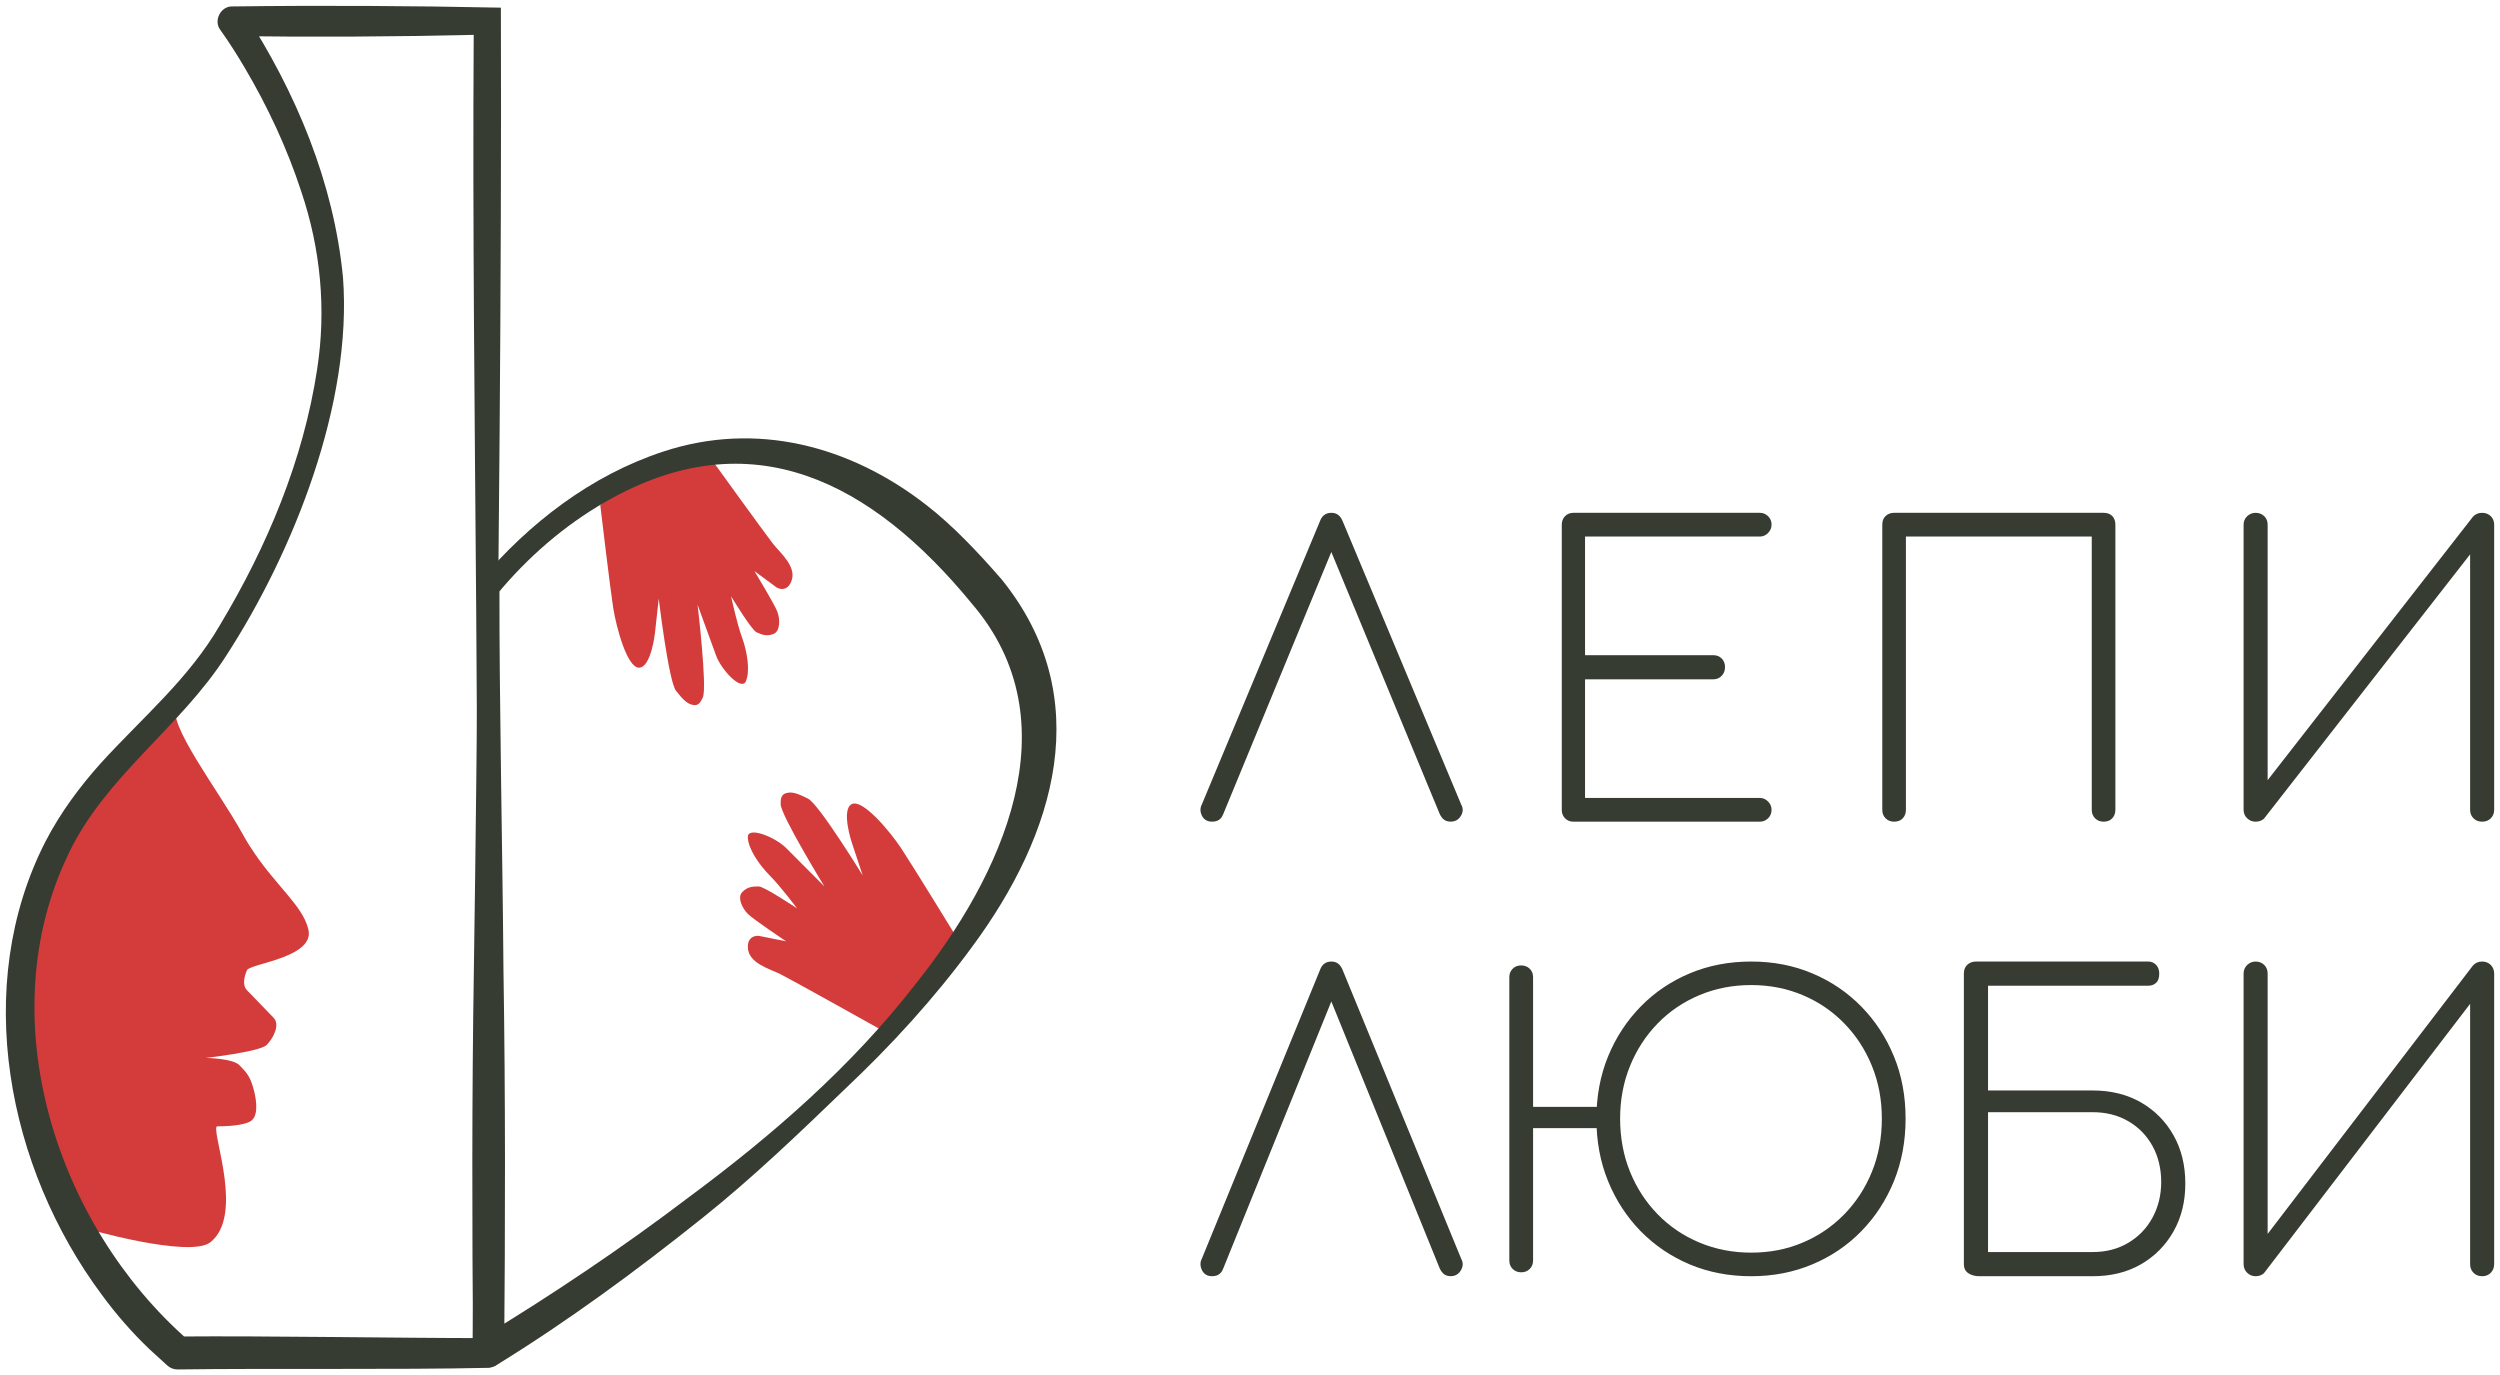 <?xml version="1.0" encoding="UTF-8"?> <svg xmlns="http://www.w3.org/2000/svg" viewBox="6051.5 4986.5 429 235.998" data-guides="{&quot;vertical&quot;:[],&quot;horizontal&quot;:[]}"><path fill="#D43C3B" stroke="none" fill-opacity="1" stroke-width="1" stroke-opacity="1" font-size-adjust="none" id="tSvg111a81d2632" title="Path 2" d="M 6215.5 5147.091 C 6215.5 5147.091 6207.99 5134.846 6206.113 5132.02C 6204.235 5129.194 6199.541 5123.543 6197.664 5124.484C 6195.786 5125.426 6197.664 5131.078 6197.664 5131.078C 6198.29 5132.962 6198.915 5134.846 6199.541 5136.73C 6199.541 5136.73 6192.031 5124.484 6190.154 5123.543C 6188.276 5122.601 6187.385 5122.327 6186.399 5122.601C 6185.516 5122.846 6185.46 5123.599 6185.46 5124.484C 6185.46 5126.368 6192.97 5138.614 6192.97 5138.614C 6190.78 5136.416 6188.589 5134.218 6186.399 5132.02C 6184.521 5130.136 6179.828 5128.252 6179.828 5130.136C 6179.828 5132.02 6181.705 5134.846 6183.583 5136.73C 6185.46 5138.614 6188.276 5142.382 6188.276 5142.382C 6188.276 5142.382 6182.644 5138.614 6181.705 5138.614C 6180.766 5138.614 6179.828 5138.614 6178.889 5139.556C 6177.95 5140.498 6178.889 5142.382 6179.828 5143.323C 6180.766 5144.265 6186.399 5148.033 6186.399 5148.033C 6184.834 5147.719 6183.27 5147.405 6181.705 5147.091C 6181.705 5147.091 6179.828 5146.865 6179.828 5148.975C 6179.828 5151.801 6183.583 5152.743 6185.46 5153.685C 6187.338 5154.627 6203.212 5163.5 6203.212 5163.5C 6207.308 5158.03 6211.404 5152.561 6215.5 5147.091Z"></path><path fill="#D43C3B" stroke="none" fill-opacity="1" stroke-width="1" stroke-opacity="1" font-size-adjust="none" id="tSvgd643e6e669" title="Path 3" d="M 6154.509 5073.192 C 6154.509 5073.192 6156.195 5087.401 6156.714 5090.738C 6157.233 5094.075 6159.113 5101.142 6161.178 5101.077C 6163.244 5101.011 6163.892 5095.115 6163.892 5095.115C 6164.108 5093.15 6164.325 5091.185 6164.541 5089.22C 6164.541 5089.22 6166.227 5103.429 6167.514 5105.06C 6168.802 5106.691 6169.487 5107.319 6170.487 5107.479C 6171.386 5107.628 6171.738 5106.972 6172.108 5106.166C 6172.887 5104.46 6171.201 5090.26 6171.201 5090.26C 6172.257 5093.163 6173.313 5096.065 6174.369 5098.968C 6175.276 5101.452 6178.704 5105.116 6179.482 5103.42C 6180.26 5101.723 6179.741 5098.377 6178.833 5095.893C 6177.925 5093.41 6176.953 5088.826 6176.953 5088.826C 6176.953 5088.826 6180.445 5094.591 6181.288 5094.975C 6182.131 5095.359 6182.974 5095.762 6184.196 5095.303C 6185.419 5094.844 6185.363 5092.753 6184.91 5091.507C 6184.456 5090.26 6180.964 5084.505 6180.964 5084.505C 6182.236 5085.442 6183.508 5086.38 6184.78 5087.317C 6184.78 5087.317 6186.373 5088.301 6187.235 5086.398C 6188.402 5083.849 6185.419 5081.421 6184.131 5079.79C 6182.844 5078.159 6172.275 5063.5 6172.275 5063.5C 6164.55 5065.44 6158.807 5068.796 6154.5 5073.182C 6154.503 5073.182 6154.506 5073.182 6154.509 5073.182C 6154.509 5073.186 6154.509 5073.189 6154.509 5073.192Z"></path><path fill="#D43C3B" stroke="none" fill-opacity="1" stroke-width="1" stroke-opacity="1" font-size-adjust="none" id="tSvg678cb7d8b5" title="Path 4" d="M 6065.803 5197.135 C 6065.728 5197.249 6084.068 5202.479 6087.599 5199.674C 6093.281 5195.185 6088.106 5181.68 6088.632 5179.892C 6088.651 5179.816 6088.736 5179.778 6088.811 5179.778C 6089.618 5179.778 6093.694 5179.759 6094.784 5178.675C 6095.957 5177.515 6095.413 5174.586 6094.849 5172.817C 6094.295 5171.057 6093.722 5170.458 6092.577 5169.279C 6091.431 5168.099 6086.81 5168.042 6086.81 5168.042C 6086.81 5168.042 6096.079 5166.987 6097.244 5165.826C 6098.418 5164.666 6099.601 5162.346 6098.456 5161.157C 6096.931 5159.578 6095.407 5158 6093.882 5156.421C 6092.83 5155.327 6093.751 5153.273 6093.901 5152.949C 6093.92 5152.921 6093.929 5152.902 6093.957 5152.873C 6094.727 5152.198 6098.578 5151.561 6101.404 5150.191C 6103.386 5149.231 6104.87 5147.928 6104.419 5145.997C 6103.414 5141.746 6098.606 5138.399 6094.352 5131.665C 6094.348 5131.665 6094.345 5131.665 6094.342 5131.665C 6093.901 5130.961 6093.469 5130.229 6093.046 5129.459C 6089.093 5122.269 6079.861 5110.372 6081.833 5107.537C 6082.641 5106.377 6084.331 5103.79 6083.712 5104.684C 6074.997 5112.768 6060.234 5127.509 6057.416 5143.677C 6056.149 5150.962 6054.364 5153.91 6056.477 5170.306C 6058.59 5186.702 6065.793 5197.125 6065.793 5197.125C 6065.796 5197.128 6065.8 5197.132 6065.803 5197.135Z"></path><path fill="#363C32" stroke="none" fill-opacity="1" stroke-width="1" stroke-opacity="1" font-size-adjust="none" id="tSvg53ba72bcad" title="Path 5" d="M 6259.535 5127.5 C 6258.689 5127.5 6258.094 5127.161 6257.759 5126.482C 6257.425 5125.803 6257.415 5125.172 6257.722 5124.578C 6264.485 5108.36 6271.247 5092.142 6278.01 5075.923C 6278.363 5074.971 6279.014 5074.5 6279.953 5074.5C 6280.892 5074.5 6281.497 5074.971 6281.896 5075.923C 6288.68 5092.142 6295.465 5108.36 6302.249 5124.578C 6302.603 5125.21 6302.584 5125.86 6302.184 5126.51C 6301.784 5127.17 6301.199 5127.491 6300.445 5127.491C 6299.999 5127.491 6299.627 5127.387 6299.339 5127.189C 6299.051 5126.982 6298.79 5126.661 6298.567 5126.209C 6292.006 5110.352 6285.445 5094.495 6278.884 5078.638C 6279.597 5078.638 6280.309 5078.638 6281.022 5078.638C 6274.483 5094.495 6267.943 5110.352 6261.404 5126.209C 6261.228 5126.661 6260.977 5126.991 6260.67 5127.189C 6260.354 5127.396 6259.972 5127.491 6259.535 5127.491C 6259.535 5127.494 6259.535 5127.497 6259.535 5127.5Z"></path><path fill="#363C32" stroke="none" fill-opacity="1" stroke-width="1" stroke-opacity="1" font-size-adjust="none" id="tSvg17fd40ae6a" title="Path 6" d="M 6321.496 5127.5 C 6320.923 5127.5 6320.443 5127.311 6320.064 5126.925C 6319.685 5126.539 6319.5 5126.058 6319.5 5125.464C 6319.5 5109.155 6319.5 5092.845 6319.5 5076.536C 6319.5 5075.952 6319.685 5075.461 6320.064 5075.075C 6320.443 5074.689 6320.914 5074.5 6321.496 5074.5C 6332.165 5074.5 6342.835 5074.5 6353.504 5074.5C 6354.04 5074.5 6354.502 5074.698 6354.899 5075.075C 6355.297 5075.461 6355.5 5075.942 6355.5 5076.536C 6355.5 5077.083 6355.297 5077.554 6354.899 5077.959C 6354.502 5078.364 6354.03 5078.572 6353.504 5078.572C 6343.5 5078.572 6333.497 5078.572 6323.493 5078.572C 6323.493 5085.358 6323.493 5092.145 6323.493 5098.931C 6330.835 5098.931 6338.176 5098.931 6345.518 5098.931C 6346.091 5098.931 6346.572 5099.12 6346.951 5099.506C 6347.33 5099.892 6347.514 5100.373 6347.514 5100.967C 6347.514 5101.561 6347.33 5102.051 6346.951 5102.456C 6346.572 5102.862 6346.1 5103.069 6345.518 5103.069C 6338.176 5103.069 6330.835 5103.069 6323.493 5103.069C 6323.493 5109.855 6323.493 5116.642 6323.493 5123.428C 6333.497 5123.428 6343.5 5123.428 6353.504 5123.428C 6354.04 5123.428 6354.502 5123.636 6354.899 5124.041C 6355.297 5124.446 6355.5 5124.927 6355.5 5125.464C 6355.5 5126.048 6355.297 5126.539 6354.899 5126.925C 6354.502 5127.311 6354.03 5127.5 6353.504 5127.5C 6342.835 5127.5 6332.165 5127.5 6321.496 5127.5Z"></path><path fill="#363C32" stroke="none" fill-opacity="1" stroke-width="1" stroke-opacity="1" font-size-adjust="none" id="tSvgd718e42c69" title="Path 7" d="M 6376.527 5127.5 C 6375.945 5127.5 6375.457 5127.311 6375.072 5126.925C 6374.688 5126.539 6374.5 5126.058 6374.5 5125.464C 6374.5 5109.155 6374.5 5092.845 6374.5 5076.536C 6374.5 5075.904 6374.688 5075.405 6375.072 5075.047C 6375.457 5074.689 6375.936 5074.5 6376.527 5074.5C 6388.509 5074.5 6400.491 5074.5 6412.473 5074.5C 6413.102 5074.5 6413.599 5074.679 6413.956 5075.047C 6414.312 5075.405 6414.5 5075.904 6414.5 5076.536C 6414.5 5092.845 6414.5 5109.155 6414.5 5125.464C 6414.5 5126.048 6414.322 5126.539 6413.956 5126.925C 6413.599 5127.311 6413.102 5127.5 6412.473 5127.5C 6411.891 5127.5 6411.403 5127.311 6411.018 5126.925C 6410.633 5126.539 6410.446 5126.058 6410.446 5125.464C 6410.446 5109.833 6410.446 5094.203 6410.446 5078.572C 6399.815 5078.572 6389.185 5078.572 6378.554 5078.572C 6378.554 5094.203 6378.554 5109.833 6378.554 5125.464C 6378.554 5126.048 6378.376 5126.539 6378.01 5126.925C 6377.653 5127.311 6377.156 5127.5 6376.527 5127.5Z"></path><path fill="#363C32" stroke="none" fill-opacity="1" stroke-width="1" stroke-opacity="1" font-size-adjust="none" id="tSvg8423848ef0" title="Path 8" d="M 6438.564 5127.5 C 6438.01 5127.5 6437.532 5127.311 6437.121 5126.925C 6436.71 5126.539 6436.5 5126.058 6436.5 5125.464C 6436.5 5109.155 6436.5 5092.845 6436.5 5076.536C 6436.5 5075.952 6436.71 5075.461 6437.121 5075.075C 6437.532 5074.689 6438.019 5074.5 6438.564 5074.5C 6439.156 5074.5 6439.653 5074.698 6440.045 5075.075C 6440.437 5075.461 6440.628 5075.942 6440.628 5076.536C 6440.628 5091.149 6440.628 5105.761 6440.628 5120.374C 6452.369 5105.309 6464.109 5090.244 6475.85 5075.179C 6476.261 5074.726 6476.786 5074.5 6477.436 5074.5C 6478.028 5074.5 6478.525 5074.698 6478.917 5075.075C 6479.309 5075.461 6479.5 5075.942 6479.5 5076.536C 6479.5 5092.845 6479.5 5109.155 6479.5 5125.464C 6479.5 5126.048 6479.299 5126.539 6478.917 5126.925C 6478.535 5127.311 6478.038 5127.5 6477.436 5127.5C 6476.834 5127.5 6476.347 5127.311 6475.955 5126.925C 6475.563 5126.539 6475.372 5126.058 6475.372 5125.464C 6475.372 5110.851 6475.372 5096.238 6475.372 5081.626C 6463.606 5096.713 6451.84 5111.8 6440.074 5126.887C 6439.94 5127.066 6439.73 5127.217 6439.453 5127.33C 6439.176 5127.443 6438.879 5127.5 6438.554 5127.5C 6438.557 5127.5 6438.561 5127.5 6438.564 5127.5Z"></path><path fill="#363C32" stroke="none" fill-opacity="1" stroke-width="1" stroke-opacity="1" font-size-adjust="none" id="tSvg189cafa3eed" title="Path 9" d="M 6259.535 5205.5 C 6258.689 5205.5 6258.094 5205.154 6257.759 5204.463C 6257.425 5203.771 6257.415 5203.128 6257.722 5202.523C 6264.485 5185.999 6271.247 5169.474 6278.01 5152.95C 6278.363 5151.98 6279.014 5151.5 6279.953 5151.5C 6280.892 5151.5 6281.497 5151.98 6281.896 5152.95C 6288.68 5169.474 6295.465 5185.999 6302.249 5202.523C 6302.603 5203.166 6302.584 5203.829 6302.184 5204.492C 6301.784 5205.164 6301.199 5205.49 6300.445 5205.49C 6299.999 5205.49 6299.627 5205.385 6299.339 5205.183C 6299.051 5204.972 6298.79 5204.645 6298.567 5204.184C 6292.006 5188.028 6285.445 5171.872 6278.884 5155.716C 6279.597 5155.716 6280.309 5155.716 6281.022 5155.716C 6274.483 5171.872 6267.943 5188.028 6261.404 5204.184C 6261.228 5204.645 6260.977 5204.981 6260.67 5205.183C 6260.354 5205.394 6259.972 5205.49 6259.535 5205.49C 6259.535 5205.493 6259.535 5205.497 6259.535 5205.5Z"></path><path fill="#363C32" stroke="none" fill-opacity="1" stroke-width="1" stroke-opacity="1" font-size-adjust="none" id="tSvg13c13d3dfa" title="Path 10" d="M 6312.538 5204.826 C 6311.953 5204.826 6311.462 5204.638 6311.076 5204.254C 6310.689 5203.87 6310.5 5203.393 6310.5 5202.803C 6310.5 5186.598 6310.5 5170.393 6310.5 5154.188C 6310.5 5153.607 6310.689 5153.12 6311.076 5152.736C 6311.462 5152.352 6311.944 5152.165 6312.538 5152.165C 6313.132 5152.165 6313.614 5152.362 6314.001 5152.736C 6314.387 5153.12 6314.576 5153.598 6314.576 5154.188C 6314.576 5161.605 6314.576 5169.023 6314.576 5176.44C 6319.218 5176.44 6323.861 5176.44 6328.503 5176.44C 6328.503 5177.654 6328.503 5178.869 6328.503 5180.083C 6323.861 5180.083 6319.218 5180.083 6314.576 5180.083C 6314.576 5187.656 6314.576 5195.23 6314.576 5202.803C 6314.576 5203.383 6314.387 5203.87 6314.001 5204.254C 6313.614 5204.638 6313.132 5204.826 6312.538 5204.826ZM 6352.006 5205.5 C 6348.203 5205.5 6344.693 5204.826 6341.476 5203.477C 6338.259 5202.129 6335.456 5200.227 6333.05 5197.783C 6330.654 5195.329 6328.786 5192.473 6327.446 5189.186C 6326.106 5185.908 6325.445 5182.33 6325.445 5178.463C 6325.445 5174.595 6326.115 5171.036 6327.446 5167.777C 6328.786 5164.518 6330.654 5161.661 6333.05 5159.217C 6335.447 5156.763 6338.259 5154.871 6341.476 5153.523C 6344.693 5152.174 6348.203 5151.5 6352.006 5151.5C 6355.808 5151.5 6359.252 5152.174 6362.469 5153.523C 6365.687 5154.871 6368.489 5156.773 6370.895 5159.217C 6373.292 5161.671 6375.16 5164.518 6376.5 5167.777C 6377.84 5171.036 6378.5 5174.604 6378.5 5178.463C 6378.5 5182.321 6377.83 5185.908 6376.5 5189.186C 6375.16 5192.464 6373.292 5195.329 6370.895 5197.783C 6368.499 5200.237 6365.687 5202.129 6362.469 5203.477C 6359.252 5204.826 6355.77 5205.5 6352.006 5205.5ZM 6352.006 5201.454 C 6355.176 5201.454 6358.12 5200.883 6360.837 5199.731C 6363.555 5198.588 6365.932 5196.968 6367.97 5194.88C 6370.008 5192.791 6371.593 5190.356 6372.726 5187.566C 6373.858 5184.775 6374.424 5181.74 6374.424 5178.463C 6374.424 5175.185 6373.858 5172.216 6372.726 5169.425C 6371.593 5166.634 6370.008 5164.199 6367.97 5162.111C 6365.932 5160.022 6363.555 5158.402 6360.837 5157.26C 6358.12 5156.117 6355.176 5155.536 6352.006 5155.536C 6348.836 5155.536 6345.882 5156.108 6343.137 5157.26C 6340.4 5158.402 6338.004 5160.022 6335.966 5162.111C 6333.928 5164.199 6332.343 5166.644 6331.21 5169.425C 6330.078 5172.216 6329.512 5175.222 6329.512 5178.463C 6329.512 5181.703 6330.078 5184.784 6331.21 5187.566C 6332.343 5190.356 6333.928 5192.791 6335.966 5194.88C 6338.004 5196.968 6340.391 5198.588 6343.137 5199.731C 6345.873 5200.874 6348.836 5201.454 6352.006 5201.454Z"></path><path fill="#363C32" stroke="none" fill-opacity="1" stroke-width="1" stroke-opacity="1" font-size-adjust="none" id="tSvg185672454ab" title="Path 11" d="M 6391.197 5205.5 C 6390.41 5205.5 6389.767 5205.327 6389.258 5204.981C 6388.75 5204.636 6388.5 5204.117 6388.5 5203.426C 6388.5 5186.809 6388.5 5170.191 6388.5 5153.574C 6388.5 5152.931 6388.692 5152.422 6389.086 5152.057C 6389.479 5151.692 6389.969 5151.5 6390.573 5151.5C 6400.434 5151.5 6410.294 5151.5 6420.155 5151.5C 6420.664 5151.5 6421.096 5151.682 6421.47 5152.057C 6421.835 5152.422 6422.027 5152.931 6422.027 5153.574C 6422.027 5154.314 6421.845 5154.842 6421.47 5155.169C 6421.106 5155.495 6420.664 5155.649 6420.155 5155.649C 6410.986 5155.649 6401.816 5155.649 6392.647 5155.649C 6392.647 5161.641 6392.647 5167.634 6392.647 5173.626C 6398.636 5173.626 6404.626 5173.626 6410.615 5173.626C 6413.744 5173.626 6416.498 5174.308 6418.869 5175.662C 6421.24 5177.026 6423.112 5178.899 6424.465 5181.299C 6425.828 5183.7 6426.5 5186.466 6426.5 5189.597C 6426.5 5192.727 6425.818 5195.426 6424.465 5197.827C 6423.102 5200.228 6421.24 5202.1 6418.869 5203.464C 6416.498 5204.828 6413.744 5205.5 6410.615 5205.5C 6404.142 5205.5 6397.67 5205.5 6391.197 5205.5ZM 6392.647 5201.351 C 6398.636 5201.351 6404.626 5201.351 6410.615 5201.351C 6412.918 5201.351 6414.953 5200.823 6416.729 5199.757C 6418.505 5198.701 6419.887 5197.26 6420.875 5195.436C 6421.864 5193.611 6422.363 5191.575 6422.363 5189.318C 6422.363 5187.061 6421.864 5184.958 6420.875 5183.162C 6419.887 5181.367 6418.505 5179.945 6416.729 5178.908C 6414.953 5177.871 6412.918 5177.352 6410.615 5177.352C 6404.626 5177.352 6398.636 5177.352 6392.647 5177.352C 6392.647 5185.349 6392.647 5193.345 6392.647 5201.342C 6392.647 5201.345 6392.647 5201.348 6392.647 5201.351Z"></path><path fill="#363C32" stroke="none" fill-opacity="1" stroke-width="1" stroke-opacity="1" font-size-adjust="none" id="tSvg20d57f0979" title="Path 12" d="M 6438.564 5205.5 C 6438.01 5205.5 6437.532 5205.308 6437.121 5204.914C 6436.71 5204.52 6436.5 5204.031 6436.5 5203.426C 6436.5 5186.809 6436.5 5170.191 6436.5 5153.574C 6436.5 5152.979 6436.71 5152.48 6437.121 5152.086C 6437.532 5151.692 6438.019 5151.5 6438.564 5151.5C 6439.156 5151.5 6439.653 5151.702 6440.045 5152.086C 6440.437 5152.48 6440.628 5152.969 6440.628 5153.574C 6440.628 5168.463 6440.628 5183.351 6440.628 5198.24C 6452.369 5182.89 6464.109 5167.541 6475.85 5152.191C 6476.261 5151.73 6476.786 5151.5 6477.436 5151.5C 6478.028 5151.5 6478.525 5151.702 6478.917 5152.086C 6479.309 5152.48 6479.5 5152.969 6479.5 5153.574C 6479.5 5170.191 6479.5 5186.809 6479.5 5203.426C 6479.5 5204.021 6479.299 5204.52 6478.917 5204.914C 6478.535 5205.308 6478.038 5205.5 6477.436 5205.5C 6476.834 5205.5 6476.347 5205.308 6475.955 5204.914C 6475.563 5204.52 6475.372 5204.031 6475.372 5203.426C 6475.372 5188.537 6475.372 5173.649 6475.372 5158.76C 6463.606 5174.132 6451.84 5189.504 6440.074 5204.876C 6439.94 5205.058 6439.73 5205.212 6439.453 5205.327C 6439.176 5205.442 6438.879 5205.5 6438.554 5205.5C 6438.557 5205.5 6438.561 5205.5 6438.564 5205.5Z"></path><path fill="#363C32" stroke="none" fill-opacity="1" stroke-width="1" stroke-opacity="1" font-size-adjust="none" id="tSvg5ffcc3796f" title="Path 13" d="M 6132.797 4992.484 C 6118.908 4992.805 6105.282 4992.881 6091.364 4992.692C 6092.048 4991.346 6092.731 4990.001 6093.414 4988.656C 6102.291 5002.324 6108.78 5017.788 6110.36 5034.131C 6111.986 5055.702 6101.896 5081.176 6090.302 5099.041C 6082.478 5111.282 6069.604 5119.714 6063.304 5132.919C 6049.631 5161.106 6061.103 5196.638 6083.851 5216.516C 6083.217 5216.292 6082.584 5216.069 6081.951 5215.845C 6097.627 5215.713 6119.688 5216.119 6135.129 5216.119C 6134.279 5216.967 6133.43 5217.814 6132.58 5218.662C 6132.678 5209.14 6132.775 5199.619 6132.872 5190.097C 6134.311 5124.251 6132.383 5058.122 6132.787 4992.474C 6132.79 4992.477 6132.794 4992.481 6132.797 4992.484ZM 6137.452 4987.805 C 6137.602 5035.814 6137.028 5085.231 6136.558 5132.975C 6136.483 5137.144 6136.643 5143.137 6136.699 5147.258C 6137.245 5169.396 6137.423 5196.382 6137.668 5218.671C 6137.687 5220.07 6136.568 5221.214 6135.176 5221.223C 6119.773 5221.564 6097.589 5221.28 6081.961 5221.498C 6081.293 5221.498 6080.672 5221.242 6080.212 5220.817C 6079.193 5219.888 6078.174 5218.958 6077.155 5218.029C 6074.184 5215.202 6071.428 5212.036 6069.002 5208.727C 6052.772 5186.958 6046.575 5155.765 6059.317 5130.877C 6061.865 5125.962 6065.175 5121.5 6068.795 5117.464C 6075.98 5109.571 6083.954 5102.954 6089.305 5093.653C 6097.336 5080.278 6103.561 5065.419 6105.912 5049.926C 6107.52 5039.614 6106.523 5029.216 6103.194 5019.357C 6100.777 5011.956 6097.448 5004.819 6093.489 4998.118C 6092.182 4995.896 6090.753 4993.656 6089.314 4991.643C 6088.082 4990.055 6089.38 4987.531 6091.364 4987.606C 6106.617 4987.408 6122.171 4987.493 6137.452 4987.814C 6137.452 4987.811 6137.452 4987.808 6137.452 4987.805Z"></path><path fill="#363C32" stroke="none" fill-opacity="1" stroke-width="1" stroke-opacity="1" font-size-adjust="none" id="tSvgd99eeb84f9" title="Path 14" d="M 6218.154 5089.939 C 6201.227 5069.399 6180.548 5058.122 6155.375 5072.631C 6148.36 5076.639 6141.937 5082.226 6136.822 5088.445C 6136.95 5088.064 6137.078 5087.683 6137.207 5087.302C 6137.16 5106.273 6137.752 5133.619 6137.894 5152.864C 6138.241 5174.718 6138.204 5196.572 6138.016 5218.426C 6136.677 5217.657 6135.339 5216.888 6134 5216.119C 6146.178 5208.737 6158.177 5200.693 6169.603 5192.016C 6184 5181.353 6197.663 5169.5 6208.684 5155.265C 6223.297 5136.946 6235.908 5110.413 6218.135 5089.929C 6218.141 5089.932 6218.148 5089.936 6218.154 5089.939ZM 6223.213 5085.714 C 6239.867 5106.121 6232.56 5129.715 6218.323 5148.96C 6211.806 5157.855 6204.415 5165.908 6196.441 5173.432C 6188.589 5180.994 6180.718 5188.556 6172.198 5195.371C 6160.81 5204.484 6149.15 5213.066 6136.718 5220.742C 6135.016 5221.838 6132.599 5220.468 6132.684 5218.435C 6132.505 5196.581 6132.468 5174.727 6132.815 5152.873C 6133.107 5133.524 6133.417 5106.377 6133.511 5087.311C 6133.511 5086.886 6133.643 5086.479 6133.897 5086.167C 6142.304 5076.242 6152.902 5068.075 6165.305 5063.992C 6181.273 5058.727 6197.362 5062.98 6210.414 5073.123C 6214.947 5076.611 6219.433 5081.384 6223.203 5085.723C 6223.206 5085.72 6223.21 5085.717 6223.213 5085.714Z"></path><defs></defs></svg> 